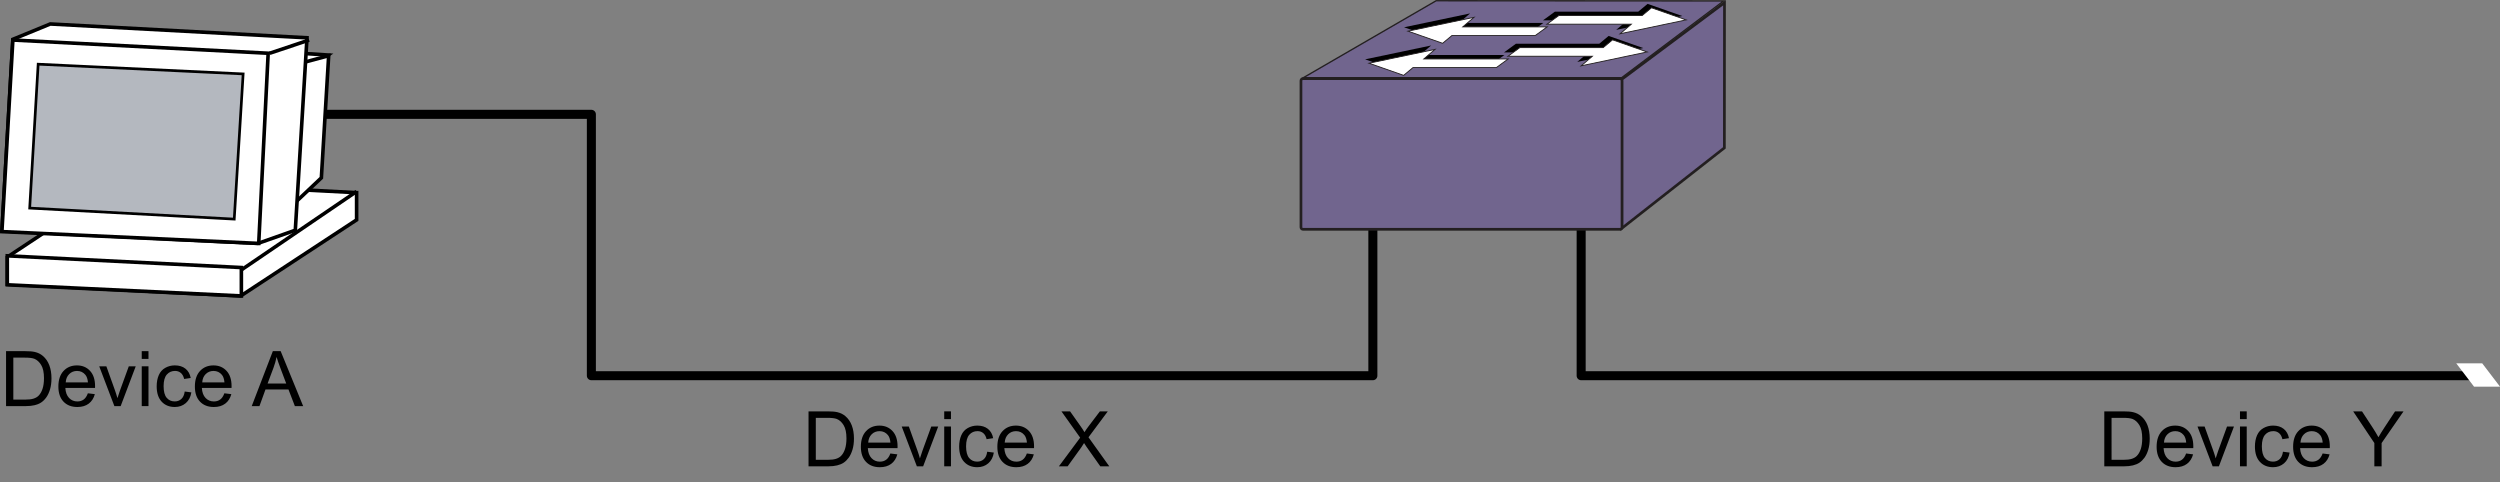 <?xml version="1.0" encoding="UTF-8"?>
<!DOCTYPE svg PUBLIC "-//W3C//DTD SVG 1.1//EN" "http://www.w3.org/Graphics/SVG/1.1/DTD/svg11.dtd">
<!-- Generator: Adobe Illustrator 15.1.0, SVG Export Plug-In . SVG Version: 6.00 Build 0)  --><svg xmlns="http://www.w3.org/2000/svg" version="1.1" x="0px" y="0px" width="276.84px" height="53.426px" viewBox="0 0 276.84 53.426" enable-background="new 0 0 276.84 53.426" xml:space="preserve">
    <rect x="0" y="0" width="276.84" height="53.426" fill="#808080" stroke="none"/>
    <g id="back">
</g>
    <g id="lines">
        <polyline fill="none" stroke="#000000" stroke-linejoin="round" points="152.026,20.853 152.026,41.604 65.486,41.604    65.486,12.66 33.948,12.66  "/>
        <polyline fill="none" stroke="#000000" stroke-linejoin="round" points="273.652,41.604 175.091,41.604 175.091,20.853  "/>
        <polygon fill="#FFFFFF" points="276.84,42.815 273.964,42.815 271.993,40.233 274.869,40.233  "/>
</g>
    <g id="Layer_1">
        <g>
            <polygon fill-rule="evenodd" clip-rule="evenodd" fill="#FFFFFF" points="36.316,6.093 17.953,4.917 29.292,10.835   "/>
            <polygon fill="none" stroke="#000000" stroke-width="0.4" stroke-miterlimit="11.474" points="36.316,6.093 17.953,4.917     29.292,10.835   "/>
            <polygon fill-rule="evenodd" clip-rule="evenodd" fill="#FFFFFF" points="26.654,32.771 39.489,24.347 39.489,21.337     13.632,19.978 0.808,28.464 0.808,31.476   "/>
            <polygon fill="none" stroke="#000000" stroke-width="0.4" stroke-miterlimit="11.474" points="26.654,32.771 39.489,24.347     39.489,21.337 13.632,19.978 0.808,28.464 0.808,31.476   "/>
            <line fill="none" stroke="#000000" stroke-width="0.4" stroke-miterlimit="11.474" x1="26.728" y1="29.886" x2="39.489" y2="21.202"/>
            <polygon fill-rule="evenodd" clip-rule="evenodd" fill="#FFFFFF" points="29.371,25.571 35.586,19.692 36.396,6.171 30.754,7.673       "/>
            <polygon fill="none" stroke="#000000" stroke-width="0.4" stroke-miterlimit="11.474" points="29.371,25.571 35.586,19.692     36.396,6.171 30.754,7.673   "/>
            <polygon fill-rule="evenodd" clip-rule="evenodd" fill="#FFFFFF" points="0.808,28.329 26.728,29.626 26.728,32.771 0.808,31.538       "/>
            <polygon fill="none" stroke="#000000" stroke-width="0.4" stroke-miterlimit="11.474" points="0.808,28.329 26.728,29.626     26.728,32.771 0.808,31.538   "/>
            <polygon fill-rule="evenodd" clip-rule="evenodd" fill="#FFFFFF" points="28.561,26.954 32.701,25.493 33.995,4.185 5.565,2.655     1.425,4.354 0.211,25.571   "/>
            <polygon fill="none" stroke="#000000" stroke-width="0.4" stroke-miterlimit="11.474" points="28.561,26.954 32.701,25.493     33.995,4.185 5.565,2.655 1.425,4.354 0.211,25.571   "/>
            <polygon fill-rule="evenodd" clip-rule="evenodd" fill="#FFFFFF" points="1.425,4.433 29.696,5.896 28.65,26.954 0.211,25.649       "/>
            <polygon fill="none" stroke="#000000" stroke-width="0.4" stroke-miterlimit="11.474" points="1.425,4.433 29.696,5.896     28.65,26.954 0.211,25.649   "/>
            <line fill="none" stroke="#000000" stroke-width="0.4" stroke-miterlimit="11.474" x1="29.866" y1="5.896" x2="34.23" y2="4.433"/>
            <polygon fill-rule="evenodd" clip-rule="evenodd" fill="#B4B8BF" points="25.938,24.263 26.925,8.185 4.226,7.108 3.288,23.044       "/>
            <polygon fill="none" stroke="#000000" stroke-width="0.3" points="25.938,24.263 26.925,8.185 4.226,7.108 3.288,23.044   "/>
	</g>
        <g>
            <polygon fill="#71658E" stroke="#231F20" stroke-width="0.15" points="179.573,8.603 144.325,8.603 159.032,0.083 190.866,0.103       "/>
            <polygon fill="#71658E" stroke="#231F20" stroke-width="0.3" points="190.95,16.375 179.585,25.287 179.585,8.786 190.962,0.299       "/>
            <path fill="#71658E" stroke="#231F20" stroke-width="0.3" d="M179.616,25.166c0,0.125-0.104,0.227-0.227,0.227h-35.098    c-0.125,0-0.227-0.102-0.227-0.227V8.936c0-0.125,0.102-0.229,0.227-0.229h35.098c0.123,0,0.227,0.104,0.227,0.229V25.166z"/>
            <polygon points="166.587,6.094 157.237,6.094 158.478,5.036 151.167,6.571 155.003,7.915 156.04,7.053 165.269,7.053   "/>
            <polygon points="166.55,5.801 175.897,5.801 174.657,6.858 181.968,5.323 178.134,3.979 177.097,4.842 167.868,4.842   "/>
            <polygon points="170.901,2.543 161.552,2.543 162.792,1.485 155.481,3.02 159.317,4.364 160.354,3.502 169.583,3.502   "/>
            <polygon points="170.864,2.25 180.212,2.25 178.972,3.307 186.282,1.772 182.448,0.428 181.411,1.292 172.183,1.292   "/>
            <polygon fill="#FFFFFF" stroke="#231F20" stroke-width="0.1" stroke-miterlimit="10" points="167.019,6.524 157.671,6.524     158.909,5.467 151.599,7.002 155.435,8.346 156.472,7.483 165.7,7.483   "/>
            <polygon fill="#FFFFFF" stroke="#231F20" stroke-width="0.1" stroke-miterlimit="10" points="166.981,6.231 176.329,6.231     175.091,7.29 182.401,5.754 178.565,4.411 177.528,5.272 168.3,5.272   "/>
            <polygon fill="#FFFFFF" stroke="#231F20" stroke-width="0.1" stroke-miterlimit="10" points="171.333,2.973 161.985,2.973     163.224,1.917 155.913,3.452 159.749,4.795 160.786,3.932 170.015,3.932   "/>
            <polygon fill="#FFFFFF" stroke="#231F20" stroke-width="0.1" stroke-miterlimit="10" points="171.296,2.68 180.644,2.68     179.405,3.739 186.716,2.204 182.88,0.86 181.843,1.721 172.614,1.721   "/>
	</g>
</g>
    <g id="callouts">
        <g>
            <g>
                <path d="M0.67,44.97v-6.085h2.096c0.473,0,0.834,0.029,1.083,0.088c0.349,0.08,0.646,0.226,0.892,0.436     c0.321,0.271,0.561,0.618,0.72,1.04s0.239,0.903,0.239,1.446c0,0.462-0.054,0.871-0.162,1.229     c-0.108,0.356-0.246,0.652-0.415,0.886c-0.168,0.234-0.354,0.418-0.554,0.552c-0.2,0.135-0.442,0.236-0.726,0.306     S3.234,44.97,2.866,44.97H0.67z M1.476,44.252h1.299c0.401,0,0.716-0.037,0.944-0.112s0.41-0.18,0.546-0.315     c0.191-0.191,0.339-0.447,0.446-0.77c0.106-0.322,0.16-0.714,0.16-1.173c0-0.637-0.104-1.125-0.313-1.467     s-0.463-0.571-0.762-0.688c-0.216-0.083-0.563-0.124-1.042-0.124H1.476V44.252z"/>
                <path d="M9.73,43.551l0.772,0.095c-0.122,0.451-0.347,0.802-0.676,1.05c-0.33,0.25-0.75,0.374-1.262,0.374     c-0.645,0-1.156-0.198-1.534-0.596c-0.377-0.396-0.566-0.954-0.566-1.671c0-0.741,0.191-1.316,0.573-1.727     c0.382-0.409,0.877-0.613,1.486-0.613c0.589,0,1.071,0.2,1.444,0.602s0.56,0.966,0.56,1.693c0,0.044-0.001,0.11-0.004,0.199     H7.236c0.027,0.484,0.165,0.854,0.411,1.112c0.247,0.257,0.554,0.386,0.921,0.386c0.274,0,0.508-0.072,0.702-0.216     C9.463,44.096,9.617,43.865,9.73,43.551z M7.278,42.343h2.461c-0.033-0.371-0.127-0.649-0.282-0.835     c-0.238-0.287-0.546-0.432-0.925-0.432c-0.343,0-0.632,0.115-0.865,0.345C7.432,41.65,7.303,41.958,7.278,42.343z"/>
                <path d="M12.665,44.97l-1.677-4.407h0.789l0.946,2.639c0.102,0.285,0.196,0.582,0.282,0.889c0.066-0.232,0.159-0.512,0.278-0.838     l0.979-2.689h0.768l-1.668,4.407H12.665z"/>
                <path d="M15.695,39.744v-0.859h0.747v0.859H15.695z M15.695,44.97v-4.407h0.747v4.407H15.695z"/>
                <path d="M20.455,43.355l0.735,0.096c-0.081,0.506-0.286,0.902-0.617,1.188c-0.331,0.286-0.736,0.43-1.218,0.43     c-0.604,0-1.088-0.197-1.455-0.592c-0.366-0.394-0.55-0.959-0.55-1.695c0-0.476,0.079-0.892,0.237-1.249s0.397-0.625,0.72-0.803     c0.322-0.179,0.673-0.268,1.052-0.268c0.479,0,0.87,0.12,1.175,0.362c0.304,0.242,0.5,0.586,0.585,1.032l-0.726,0.111     c-0.069-0.296-0.192-0.519-0.368-0.668c-0.175-0.149-0.388-0.225-0.637-0.225c-0.376,0-0.682,0.136-0.917,0.405     c-0.235,0.27-0.353,0.696-0.353,1.28c0,0.592,0.113,1.022,0.34,1.291c0.227,0.269,0.523,0.402,0.888,0.402     c0.293,0,0.538-0.09,0.734-0.27C20.278,44.006,20.403,43.729,20.455,43.355z"/>
                <path d="M24.846,43.551l0.772,0.095c-0.122,0.451-0.347,0.802-0.676,1.05c-0.33,0.25-0.75,0.374-1.262,0.374     c-0.645,0-1.156-0.198-1.534-0.596c-0.378-0.396-0.566-0.954-0.566-1.671c0-0.741,0.191-1.316,0.573-1.727     c0.382-0.409,0.877-0.613,1.486-0.613c0.589,0,1.071,0.2,1.444,0.602s0.56,0.966,0.56,1.693c0,0.044-0.001,0.11-0.004,0.199     h-3.287c0.027,0.484,0.165,0.854,0.411,1.112c0.247,0.257,0.554,0.386,0.921,0.386c0.274,0,0.508-0.072,0.702-0.216     C24.579,44.096,24.733,43.865,24.846,43.551z M22.394,42.343h2.461c-0.033-0.371-0.127-0.649-0.282-0.835     c-0.238-0.287-0.546-0.432-0.925-0.432c-0.343,0-0.632,0.115-0.866,0.345C22.548,41.65,22.418,41.958,22.394,42.343z"/>
                <path d="M27.876,44.97l2.337-6.085h0.867l2.49,6.085h-0.917l-0.71-1.843h-2.544l-0.668,1.843H27.876z M29.632,42.471h2.063     l-0.635-1.685c-0.194-0.512-0.338-0.933-0.432-1.262c-0.078,0.39-0.187,0.777-0.328,1.162L29.632,42.471z"/>
		</g>
	</g>
        <g>
            <g>
                <path d="M89.534,51.637v-6.084h2.096c0.473,0,0.834,0.028,1.083,0.087c0.349,0.08,0.646,0.226,0.893,0.436     c0.321,0.271,0.561,0.618,0.72,1.04c0.159,0.422,0.238,0.903,0.238,1.446c0,0.462-0.054,0.871-0.162,1.229     c-0.108,0.356-0.247,0.652-0.415,0.886c-0.169,0.234-0.354,0.418-0.554,0.552c-0.201,0.135-0.443,0.236-0.727,0.306     c-0.283,0.069-0.609,0.104-0.977,0.104H89.534z M90.339,50.919h1.299c0.401,0,0.716-0.038,0.944-0.112     c0.228-0.074,0.41-0.18,0.545-0.315c0.191-0.19,0.34-0.447,0.446-0.77s0.16-0.714,0.16-1.173c0-0.637-0.104-1.125-0.313-1.467     c-0.208-0.342-0.462-0.571-0.761-0.688c-0.216-0.083-0.563-0.124-1.042-0.124h-1.278V50.919z"/>
                <path d="M98.595,50.217l0.772,0.096c-0.122,0.451-0.347,0.801-0.677,1.051c-0.329,0.248-0.75,0.373-1.262,0.373     c-0.645,0-1.156-0.198-1.534-0.596c-0.377-0.396-0.566-0.954-0.566-1.67c0-0.742,0.191-1.317,0.573-1.727     c0.382-0.41,0.877-0.615,1.486-0.615c0.589,0,1.071,0.201,1.444,0.603s0.561,0.966,0.561,1.693c0,0.044-0.001,0.11-0.004,0.199     H96.1c0.028,0.484,0.165,0.854,0.411,1.112c0.246,0.257,0.553,0.386,0.921,0.386c0.274,0,0.508-0.072,0.701-0.216     C98.328,50.763,98.481,50.533,98.595,50.217z M96.142,49.01h2.461c-0.033-0.371-0.127-0.649-0.282-0.834     c-0.238-0.288-0.546-0.432-0.926-0.432c-0.343,0-0.631,0.114-0.865,0.344S96.167,48.625,96.142,49.01z"/>
                <path d="M101.529,51.637l-1.677-4.408h0.789l0.946,2.641c0.103,0.284,0.197,0.58,0.282,0.888     c0.066-0.232,0.159-0.512,0.278-0.839l0.979-2.689h0.768l-1.668,4.408H101.529z"/>
                <path d="M104.559,46.411v-0.858h0.747v0.858H104.559z M104.559,51.637v-4.408h0.747v4.408H104.559z"/>
                <path d="M109.319,50.022l0.734,0.095c-0.08,0.507-0.286,0.903-0.616,1.189s-0.737,0.43-1.218,0.43     c-0.603,0-1.088-0.197-1.455-0.592c-0.367-0.394-0.55-0.959-0.55-1.695c0-0.476,0.079-0.893,0.236-1.249s0.398-0.625,0.72-0.803     c0.322-0.179,0.673-0.269,1.052-0.269c0.479,0,0.87,0.121,1.174,0.363c0.305,0.242,0.5,0.586,0.585,1.031l-0.727,0.112     c-0.069-0.296-0.191-0.519-0.367-0.668s-0.388-0.224-0.637-0.224c-0.376,0-0.682,0.135-0.917,0.404     c-0.235,0.27-0.353,0.696-0.353,1.28c0,0.592,0.114,1.022,0.34,1.291c0.227,0.269,0.523,0.402,0.888,0.402     c0.293,0,0.538-0.09,0.735-0.27C109.142,50.673,109.267,50.396,109.319,50.022z"/>
                <path d="M113.71,50.217l0.772,0.096c-0.122,0.451-0.347,0.801-0.677,1.051c-0.329,0.248-0.75,0.373-1.262,0.373     c-0.645,0-1.156-0.198-1.533-0.596c-0.378-0.396-0.567-0.954-0.567-1.67c0-0.742,0.191-1.317,0.573-1.727     c0.382-0.41,0.877-0.615,1.486-0.615c0.589,0,1.071,0.201,1.444,0.603s0.561,0.966,0.561,1.693c0,0.044-0.001,0.11-0.004,0.199     h-3.287c0.028,0.484,0.165,0.854,0.411,1.112c0.246,0.257,0.553,0.386,0.921,0.386c0.274,0,0.508-0.072,0.701-0.216     C113.443,50.763,113.597,50.533,113.71,50.217z M111.257,49.01h2.461c-0.033-0.371-0.127-0.649-0.282-0.834     c-0.238-0.288-0.546-0.432-0.926-0.432c-0.343,0-0.631,0.114-0.865,0.344S111.282,48.625,111.257,49.01z"/>
                <path d="M117.259,51.637l2.354-3.171l-2.075-2.913h0.958l1.104,1.561c0.23,0.323,0.393,0.572,0.49,0.746     c0.136-0.221,0.296-0.452,0.481-0.692l1.225-1.614h0.875l-2.137,2.867l2.303,3.217h-0.996l-1.531-2.171     c-0.086-0.124-0.174-0.26-0.266-0.406c-0.136,0.221-0.232,0.373-0.291,0.456l-1.527,2.121H117.259z"/>
		</g>
	</g>
        <g>
            <g>
                <path d="M233.021,51.637v-6.084h2.097c0.473,0,0.834,0.028,1.083,0.087c0.349,0.08,0.646,0.226,0.893,0.436     c0.32,0.271,0.561,0.618,0.72,1.04s0.238,0.903,0.238,1.446c0,0.462-0.054,0.871-0.161,1.229     c-0.108,0.356-0.247,0.652-0.415,0.886c-0.169,0.234-0.354,0.418-0.555,0.552c-0.2,0.135-0.442,0.236-0.727,0.306     c-0.283,0.069-0.609,0.104-0.977,0.104H233.021z M233.827,50.919h1.299c0.401,0,0.716-0.038,0.944-0.112s0.41-0.18,0.546-0.315     c0.19-0.19,0.34-0.447,0.446-0.77s0.159-0.714,0.159-1.173c0-0.637-0.104-1.125-0.313-1.467     c-0.209-0.342-0.463-0.571-0.762-0.688c-0.216-0.083-0.563-0.124-1.042-0.124h-1.278V50.919z"/>
                <path d="M242.082,50.217l0.772,0.096c-0.122,0.451-0.348,0.801-0.677,1.051c-0.329,0.248-0.75,0.373-1.262,0.373     c-0.645,0-1.156-0.198-1.534-0.596c-0.377-0.396-0.566-0.954-0.566-1.67c0-0.742,0.191-1.317,0.573-1.727     c0.382-0.41,0.877-0.615,1.485-0.615c0.59,0,1.071,0.201,1.444,0.603c0.374,0.401,0.561,0.966,0.561,1.693     c0,0.044-0.001,0.11-0.004,0.199h-3.287c0.027,0.484,0.164,0.854,0.411,1.112c0.246,0.257,0.553,0.386,0.921,0.386     c0.274,0,0.508-0.072,0.701-0.216C241.815,50.763,241.969,50.533,242.082,50.217z M239.629,49.01h2.462     c-0.033-0.371-0.128-0.649-0.282-0.834c-0.238-0.288-0.547-0.432-0.926-0.432c-0.343,0-0.632,0.114-0.865,0.344     C239.783,48.317,239.654,48.625,239.629,49.01z"/>
                <path d="M245.017,51.637l-1.677-4.408h0.788l0.946,2.641c0.103,0.284,0.197,0.58,0.282,0.888     c0.066-0.232,0.159-0.512,0.278-0.839l0.979-2.689h0.768l-1.668,4.408H245.017z"/>
                <path d="M248.046,46.411v-0.858h0.747v0.858H248.046z M248.046,51.637v-4.408h0.747v4.408H248.046z"/>
                <path d="M252.807,50.022l0.734,0.095c-0.08,0.507-0.285,0.903-0.616,1.189c-0.33,0.286-0.736,0.43-1.218,0.43     c-0.604,0-1.088-0.197-1.455-0.592c-0.366-0.394-0.55-0.959-0.55-1.695c0-0.476,0.079-0.893,0.236-1.249     c0.158-0.356,0.398-0.625,0.721-0.803c0.322-0.179,0.673-0.269,1.052-0.269c0.479,0,0.87,0.121,1.175,0.363     s0.499,0.586,0.585,1.031l-0.727,0.112c-0.068-0.296-0.191-0.519-0.367-0.668s-0.388-0.224-0.637-0.224     c-0.376,0-0.683,0.135-0.917,0.404c-0.235,0.27-0.354,0.696-0.354,1.28c0,0.592,0.114,1.022,0.341,1.291s0.522,0.402,0.888,0.402     c0.294,0,0.538-0.09,0.735-0.27C252.63,50.673,252.754,50.396,252.807,50.022z"/>
                <path d="M257.198,50.217l0.771,0.096c-0.122,0.451-0.347,0.801-0.677,1.051c-0.329,0.248-0.749,0.373-1.262,0.373     c-0.645,0-1.155-0.198-1.533-0.596c-0.378-0.396-0.566-0.954-0.566-1.67c0-0.742,0.19-1.317,0.572-1.727     c0.382-0.41,0.878-0.615,1.486-0.615c0.589,0,1.07,0.201,1.444,0.603c0.373,0.401,0.561,0.966,0.561,1.693     c0,0.044-0.002,0.11-0.005,0.199h-3.287c0.028,0.484,0.165,0.854,0.411,1.112c0.246,0.257,0.554,0.386,0.922,0.386     c0.273,0,0.508-0.072,0.701-0.216S257.084,50.533,257.198,50.217z M254.745,49.01h2.461c-0.033-0.371-0.127-0.649-0.282-0.834     c-0.238-0.288-0.546-0.432-0.926-0.432c-0.343,0-0.631,0.114-0.865,0.344C254.899,48.317,254.77,48.625,254.745,49.01z"/>
                <path d="M262.926,51.637V49.06l-2.346-3.507h0.979l1.2,1.834c0.221,0.343,0.427,0.687,0.618,1.029     c0.183-0.318,0.404-0.677,0.664-1.075l1.179-1.788h0.938l-2.428,3.507v2.577H262.926z"/>
		</g>
	</g>
</g>
</svg>
